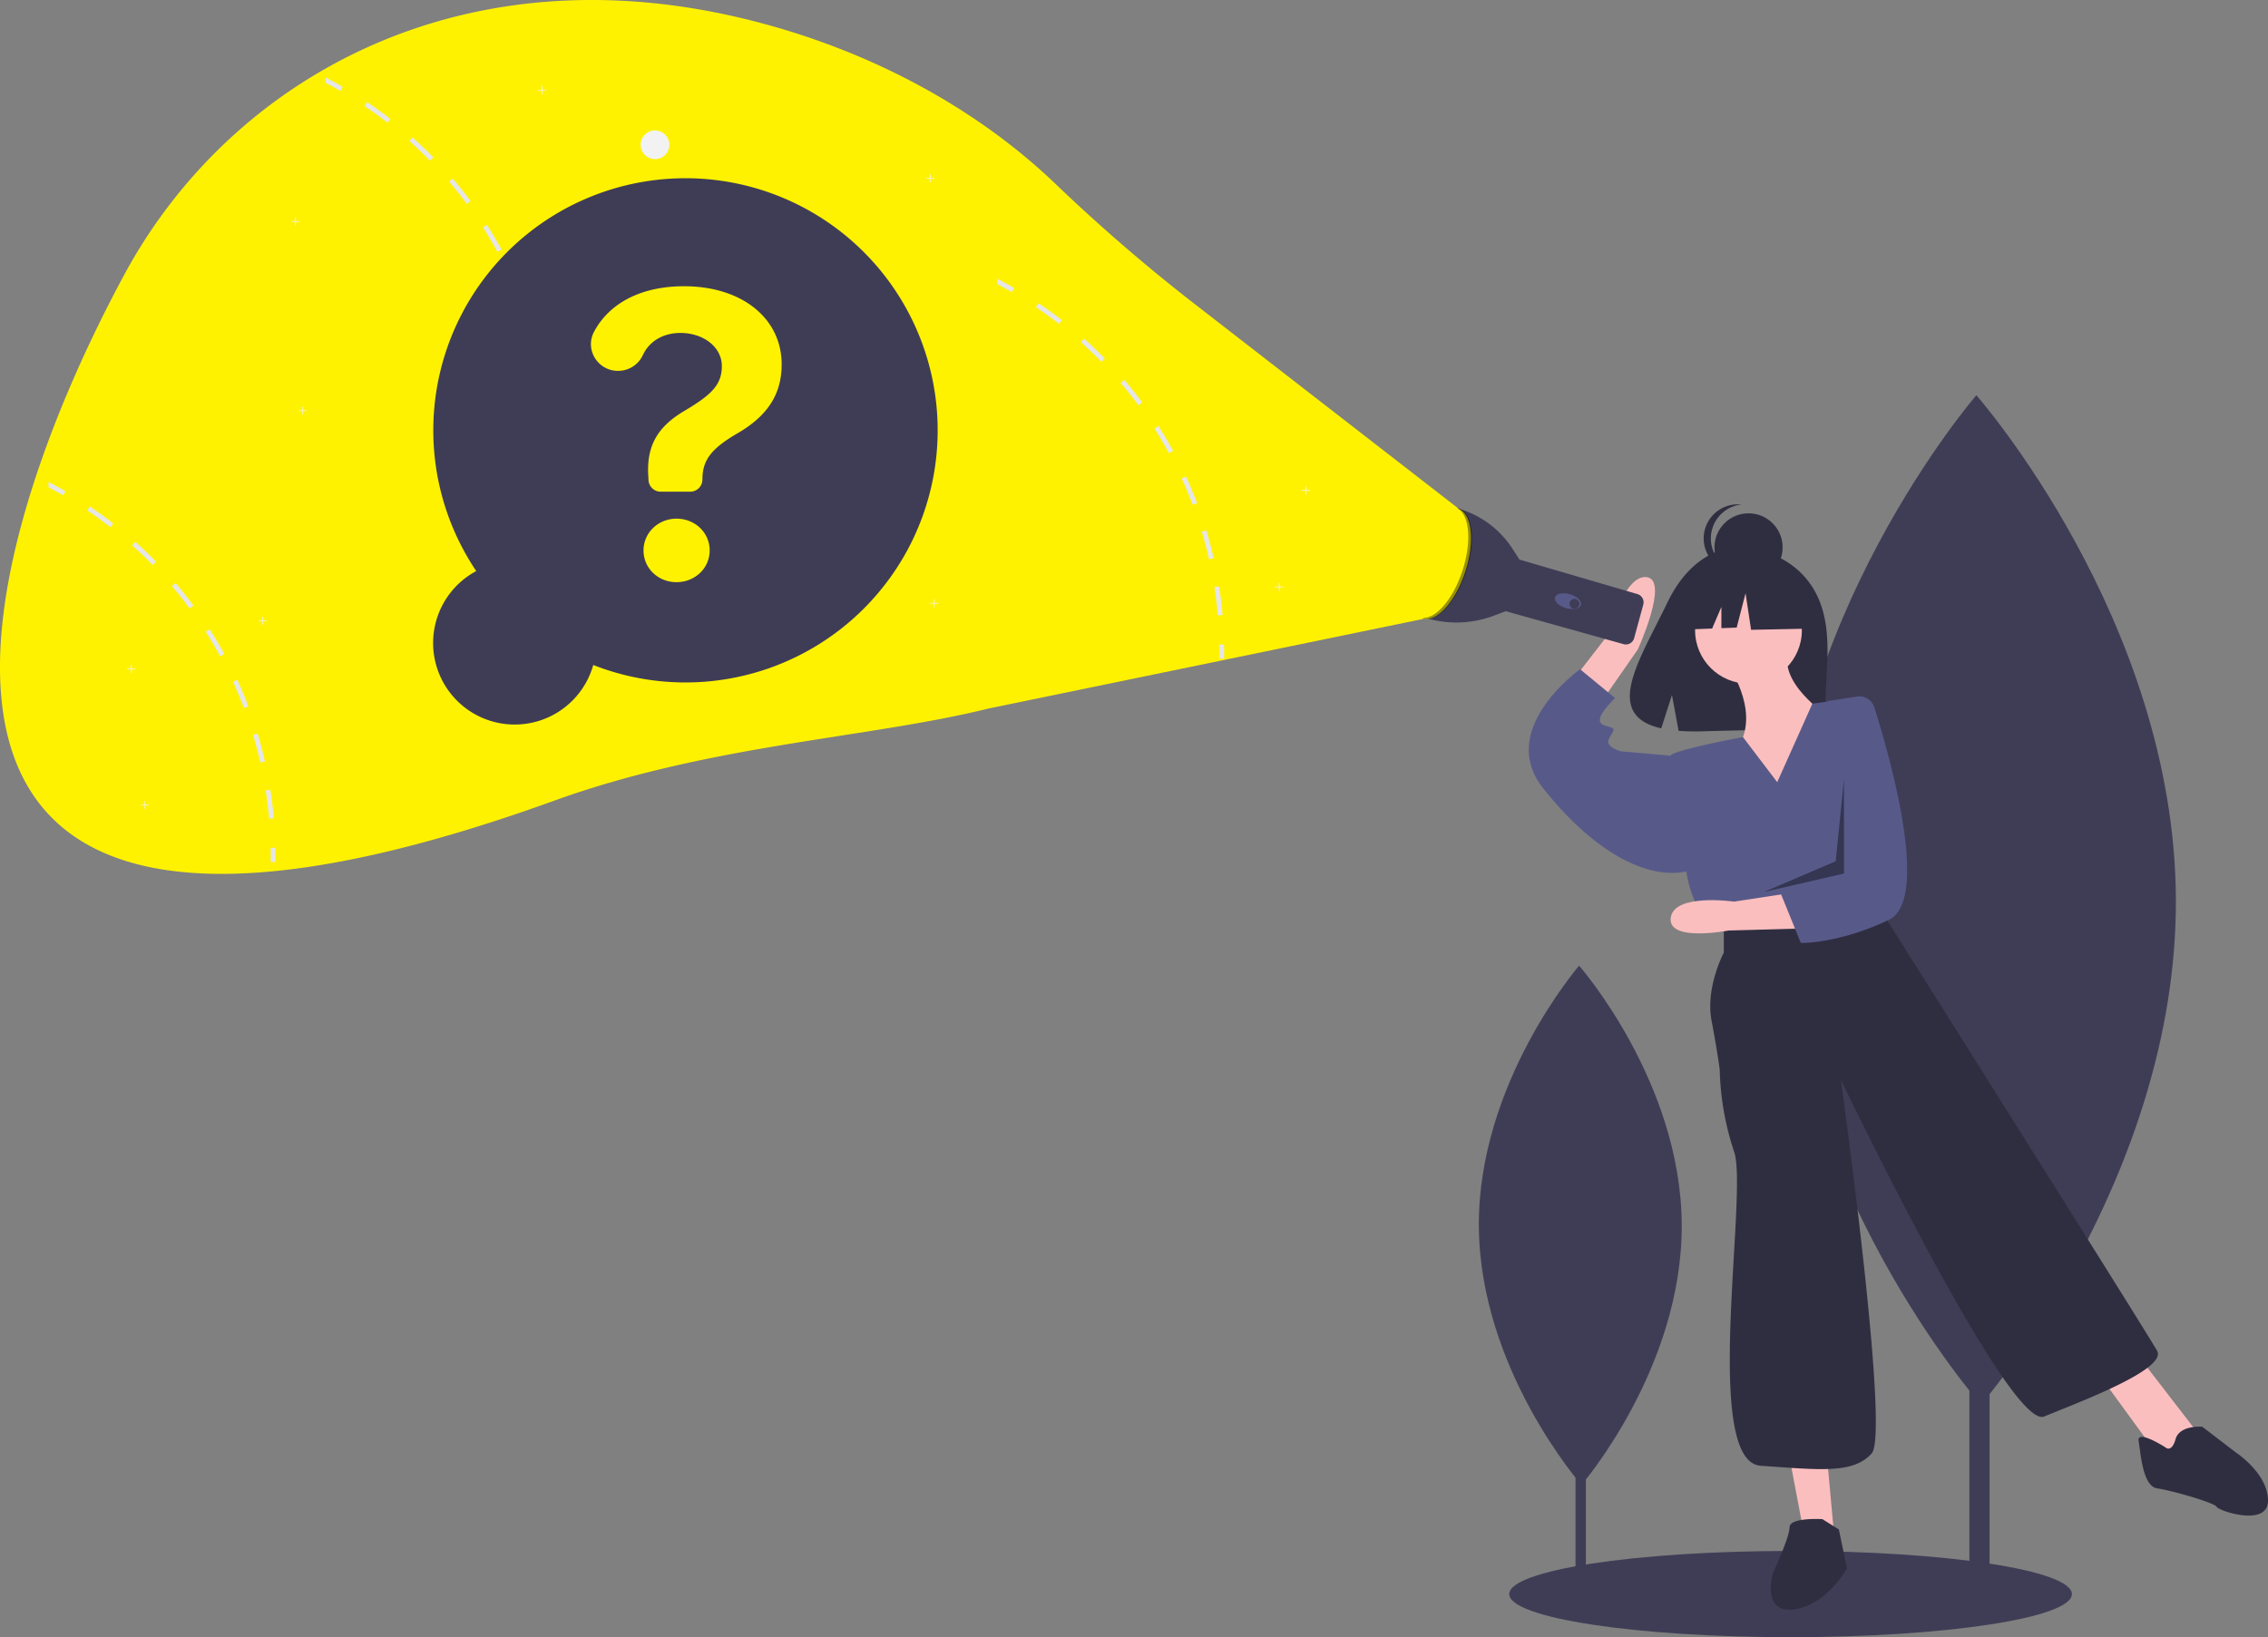 <svg height="797.515" width="1104.469" xmlns="http://www.w3.org/2000/svg"><rect width="100%" height="100%" fill="#808080" stroke="none"/><g fill="#3f3d56"><path d="m959.049 388.464h9.832v388.345h-9.832z"/><path d="m1059.614 437.954c.626 135.794-94.913 246.32-94.913 246.32s-96.553-109.64-97.179-245.435 94.913-246.32 94.913-246.32 96.553 109.64 97.18 245.435zm-292.37 133.232h5.057v199.735h-5.057z"/><path d="m818.967 596.64c.322 69.842-48.816 126.688-48.816 126.688s-49.66-56.39-49.981-126.233 48.815-126.689 48.815-126.689 49.66 56.391 49.982 126.234z"/><ellipse cx="871.969" cy="776.515" rx="137" ry="21"/></g><path d="m883.268 287.081c-11.607-19.612-34.57-20.526-34.57-20.526s-22.377-2.861-36.731 27.008c-13.38 27.84-31.845 54.722-2.973 61.24l5.215-16.233 3.23 17.44a112.967 112.967 0 0 0 12.353.212c30.92-.999 60.366.292 59.418-10.803-1.26-14.75 5.226-39.467-5.942-58.338z" fill="#2f2e41"/><path d="m841.469 324.015s15 21 6 38 21 35 21 35l22-48s-26-17-19-33z" fill="#fbbebe"/><circle cx="851.469" cy="307.015" fill="#fbbebe" r="26"/><path d="m761.49 337.07 21.727-28.033s7.65-29.385 18.731-27.895-4.376 35.24-4.376 35.24l-21.59 31.03zm109.979 372.945 7 37 15 4-4-44zm151-40 27 37 11 5 9-15-27-35z" fill="#fbbebe"/><path d="m865.469 381.015-16.681-21.96s-32.32 5.96-35.32 8.96 8 58 8 58 2 15 11 23l9 6 74-15 2.783-32.926a86.41 86.41 0 0 0 -22.782-66.074l-12.876 1.76z" fill="#575a89"/><path d="m817.469 370.015-5-2-23-2s-8-2-6-6 4-5 0-6-5-2-4-5 7-9 7-9l-17-14s-.92.65-2.408 1.855c-8.44 6.834-35.147 31.49-15.592 56.145 23 29 50 46 72 40z" fill="#575a89"/><path d="m839.469 450.015v14s-9 17-6 33 4 24 4 24a136.533 136.533 0 0 0 7 40c7 20-16 151 13 153s45 4 54-6-15-182-15-182 82 171 99 164 60-23 55-32-131-209-131-209l-4-9zm48 290s-16-1-16 4-8 22-8 22-6 20 10 18 26-20 26-20l-4-19zm167-35s-14-9-13-3 2 22 9 23 28 7 29 9 25 10 25-3-15-23-15-23l-17-13s-11-1-13 6-5 4-5 4z" fill="#2f2e41"/><circle cx="851.508" cy="266.654" fill="#2f2e41" r="16.604"/><path d="m833.157 262.285a16.604 16.604 0 0 1 14.856-16.51 16.772 16.772 0 0 0 -1.748-.094 16.604 16.604 0 1 0 0 33.208 16.772 16.772 0 0 0 1.748-.094 16.604 16.604 0 0 1 -14.856-16.51z" fill="#2f2e41"/><path d="m878.136 285.191-22.686-11.884-31.33 4.862-6.482 28.628 16.136-.621 4.508-10.517v10.344l7.445-.286 4.321-16.745 2.701 17.825 26.468-.54z" fill="#2f2e41"/><path d="m876.778 452.332-34.987.946s-29.854 5.809-28.18-6.241 30.8-7.835 30.8-7.835l31.88-4.864z" fill="#fbbebe"/><path d="m904.46 339.32a7.467 7.467 0 0 1 8.236 5.128c6.85 21.584 27.95 93.813 6.985 103.723-24.694 11.671-42.714 11.158-42.714 11.158l-9.645-23.748 8.78-8.24 9.375-60.275 4.492-25.55z" fill="#575a89"/><path d="m897.969 379.515-4 40-35 15 39-9z" opacity=".4"/><path d="m709.214 247.463a46.84 46.84 0 0 1 27.353 19.87l3.27 5.065.165.21 57.385 16.79a4.183 4.183 0 0 1 2.861 5.116l-4.455 16.335a4.183 4.183 0 0 1 -5.162 2.928l-57.399-16.044-.001.002-5.765 2.18a51.515 51.515 0 0 1 -33.122 1.125z" fill="#3f3d56"/><ellipse cx="811.107" cy="344.233" fill="#575a89" rx="3.504" ry="6.57" transform="matrix(.281 -.96 .96 .281 205.174 974.783)"/><circle cx="766.716" cy="294.14" fill="#3f3d56" r="2.409"/><ellipse cx="749.694" cy="325.728" fill="#fff200" rx="28.09" ry="12.703" transform="matrix(.308 -.951 .951 .308 160.838 887.153)"/><path d="m712.228 277.881c4.611-14.22 3.357-27.472-2.71-30.355a5.891 5.891 0 0 1 1.075.238c6.673 2.164 8.204 15.882 3.419 30.64s-14.075 24.966-20.748 22.802a5.863 5.863 0 0 1 -.708-.284c6.564.836 15.139-9.06 19.672-23.04z" opacity=".4"/><path d="m709.969 247.515-130.239-101.025a861.922 861.922 0 0 1 -66.215-57.386c-37.126-35.387-87.524-63.68-146.201-78.744-142.562-36.598-255.5 28.294-306.866 123.578-78.495 145.604-138.65 381.88 209.394 256.11 76.116-27.505 153.164-30.429 211.586-44.917l211.54-43.616z" fill="#fff200"/><circle cx="318.969" cy="70.515" fill="#f2f2f2" r="7"/><path d="m454.949 86.695h-1.822v-1.822h-.356v1.822h-1.822v.356h1.822v1.822h.356v-1.822h1.822zm183 152h-1.822v-1.822h-.356v1.822h-1.822v.356h1.822v1.822h.356v-1.822h1.822zm-13 47h-1.822v-1.822h-.356v1.822h-1.822v.356h1.822v1.822h.356v-1.822h1.822zm-559 40h-1.822v-1.822h-.356v1.822h-1.822v.356h1.822v1.822h.356v-1.822h1.822zm80-218h-1.822v-1.822h-.356v1.822h-1.822v.356h1.822v1.822h.356v-1.822h1.822zm311 186h-1.822v-1.822h-.356v1.822h-1.822v.356h1.822v1.822h.356v-1.822h1.822zm-191-250h-1.822v-1.822h-.356v1.822h-1.822v.356h1.822v1.822h.356v-1.822h1.822z" fill="#f2f2f2"/><path d="m266.65 187.673-2.27.35c.71 4.54 1.27 9.18 1.68 13.77l2.29-.2a208.2 208.2 0 0 0 -1.7-13.92zm-6.21-27.34-2.2.67c1.33 4.4 2.52 8.91 3.53 13.4l2.25-.51c-1.03-4.54-2.24-9.1-3.58-13.56zm-9.91-26.22-2.09.96c1.92 4.19 3.72 8.49 5.35 12.79l2.15-.81a203.02 203.02 0 0 0 -5.41-12.94zm-13.4-24.58-1.94 1.23c2.47 3.88 4.84 7.9 7.04 11.93l2.02-1.1a202.81 202.81 0 0 0 -7.12-12.06zm-16.66-22.53-1.75 1.49c2.98 3.5 5.88 7.16 8.62 10.86l1.84-1.37c-2.76-3.74-5.69-7.44-8.71-10.98zm-19.58-20.06-1.53 1.71c3.44 3.07 6.81 6.3 10.02 9.59l1.65-1.61c-3.25-3.33-6.66-6.59-10.14-9.69zm-22.12-17.22-1.29 1.9c3.82 2.57 7.6 5.31 11.23 8.14l1.42-1.81c-3.68-2.86-7.5-5.63-11.36-8.23zm-20.13-11.96v2.6c2.39 1.25 4.76 2.56 7.08 3.9l1.15-1.99q-4.05-2.34-8.23-4.51zm108.164 178.216 2.299-.042c.042 2.321.045 4.654.01 6.936l-2.3-.036c.036-2.255.033-4.563-.009-6.858zm-135.154 168.694-2.27.35c.71 4.54 1.27 9.18 1.68 13.77l2.29-.2a208.2 208.2 0 0 0 -1.7-13.92zm-6.21-27.34-2.2.67c1.33 4.4 2.52 8.91 3.53 13.4l2.25-.51c-1.03-4.54-2.24-9.1-3.58-13.56zm-9.91-26.22-2.09.96c1.92 4.19 3.72 8.49 5.35 12.79l2.15-.81a203.02 203.02 0 0 0 -5.41-12.94zm-13.4-24.58-1.94 1.23c2.47 3.88 4.84 7.9 7.04 11.93l2.02-1.1c-2.22-4.08-4.62-8.14-7.12-12.06zm-16.66-22.53-1.75 1.49c2.98 3.5 5.88 7.16 8.62 10.86l1.84-1.37c-2.76-3.74-5.69-7.44-8.71-10.98zm-19.58-20.06-1.53 1.71c3.44 3.07 6.81 6.3 10.02 9.59l1.65-1.61c-3.25-3.33-6.66-6.59-10.14-9.69zm-22.12-17.22-1.29 1.9c3.82 2.57 7.6 5.31 11.23 8.14l1.42-1.81c-3.68-2.86-7.5-5.63-11.36-8.23zm-20.13-11.96v2.6c2.39 1.25 4.76 2.56 7.08 3.9l1.15-1.99q-4.05-2.34-8.23-4.51zm108.165 178.216 2.299-.042c.042 2.321.045 4.654.01 6.936l-2.3-.036c.036-2.255.033-4.563-.009-6.858zm461.845-127.306-2.27.35c.71 4.54 1.27 9.18 1.68 13.77l2.29-.2a208.2 208.2 0 0 0 -1.7-13.92zm-6.21-27.34-2.2.67c1.33 4.4 2.52 8.91 3.53 13.4l2.25-.51c-1.03-4.54-2.24-9.1-3.58-13.56zm-9.91-26.22-2.09.96c1.92 4.19 3.72 8.49 5.35 12.79l2.15-.81a203.02 203.02 0 0 0 -5.41-12.94zm-13.4-24.58-1.94 1.23c2.47 3.88 4.84 7.9 7.04 11.93l2.02-1.1c-2.22-4.08-4.62-8.14-7.12-12.06zm-16.66-22.53-1.75 1.49c2.98 3.5 5.88 7.16 8.62 10.86l1.84-1.37c-2.76-3.74-5.69-7.44-8.71-10.98zm-19.58-20.06-1.53 1.71c3.44 3.07 6.81 6.3 10.02 9.59l1.65-1.61c-3.25-3.33-6.66-6.59-10.14-9.69zm-22.12-17.22-1.29 1.9c3.82 2.57 7.6 5.31 11.23 8.14l1.42-1.81c-3.68-2.86-7.5-5.63-11.36-8.23zm-20.13-11.96v2.6c2.39 1.25 4.76 2.56 7.08 3.9l1.15-1.99q-4.05-2.34-8.23-4.51zm108.165 178.216 2.299-.042c.042 2.321.045 4.654.01 6.936l-2.3-.036c.036-2.255.033-4.563-.009-6.858z" fill="#e6e6e6"/><path d="m149.295 199.895h-1.695v-1.696h-.331v1.696h-1.696v.33h1.696v1.696h.331v-1.696h1.695zm-19.541 102.357h-1.695v-1.696h-.331v1.696h-1.696v.331h1.696v1.695h.331v-1.695h1.695zm-57.337 89.707h-1.696v-1.695h-.331v1.695h-1.695v.331h1.695v1.696h.331v-1.696h1.696z" fill="#f2f2f2"/><path d="m231.919 278.183a122.811 122.811 0 1 1 56.981 45.751 39.726 39.726 0 1 1 -56.981-45.751z" fill="#3f3d56"/><path d="m333.128 139.437c28.154 0 47.524 15.616 47.524 38.064 0 14.865-7.207 25.151-21.097 33.335-13.063 7.582-17.493 13.138-17.493 22.748a5.931 5.931 0 0 1 -5.93 5.931h-14.394a5.931 5.931 0 0 1 -5.927-5.724l-.026-.733c-1.276-15.466 4.13-25.075 17.719-33.034 12.688-7.582 18.018-12.387 18.018-21.697s-9.01-16.142-20.196-16.142c-8.502 0-15.231 4.14-18.317 10.896a13.252 13.252 0 0 1 -12.112 7.573c-9.752 0-16.195-10.37-11.634-18.99 7.214-13.636 22.436-22.227 43.865-22.227zm-19.745 128.683c0-8.634 7.207-15.466 16.066-15.466 8.935 0 16.142 6.757 16.142 15.466s-7.208 15.466-16.142 15.466-16.066-6.757-16.066-15.466z" fill="#fff200"/></svg>